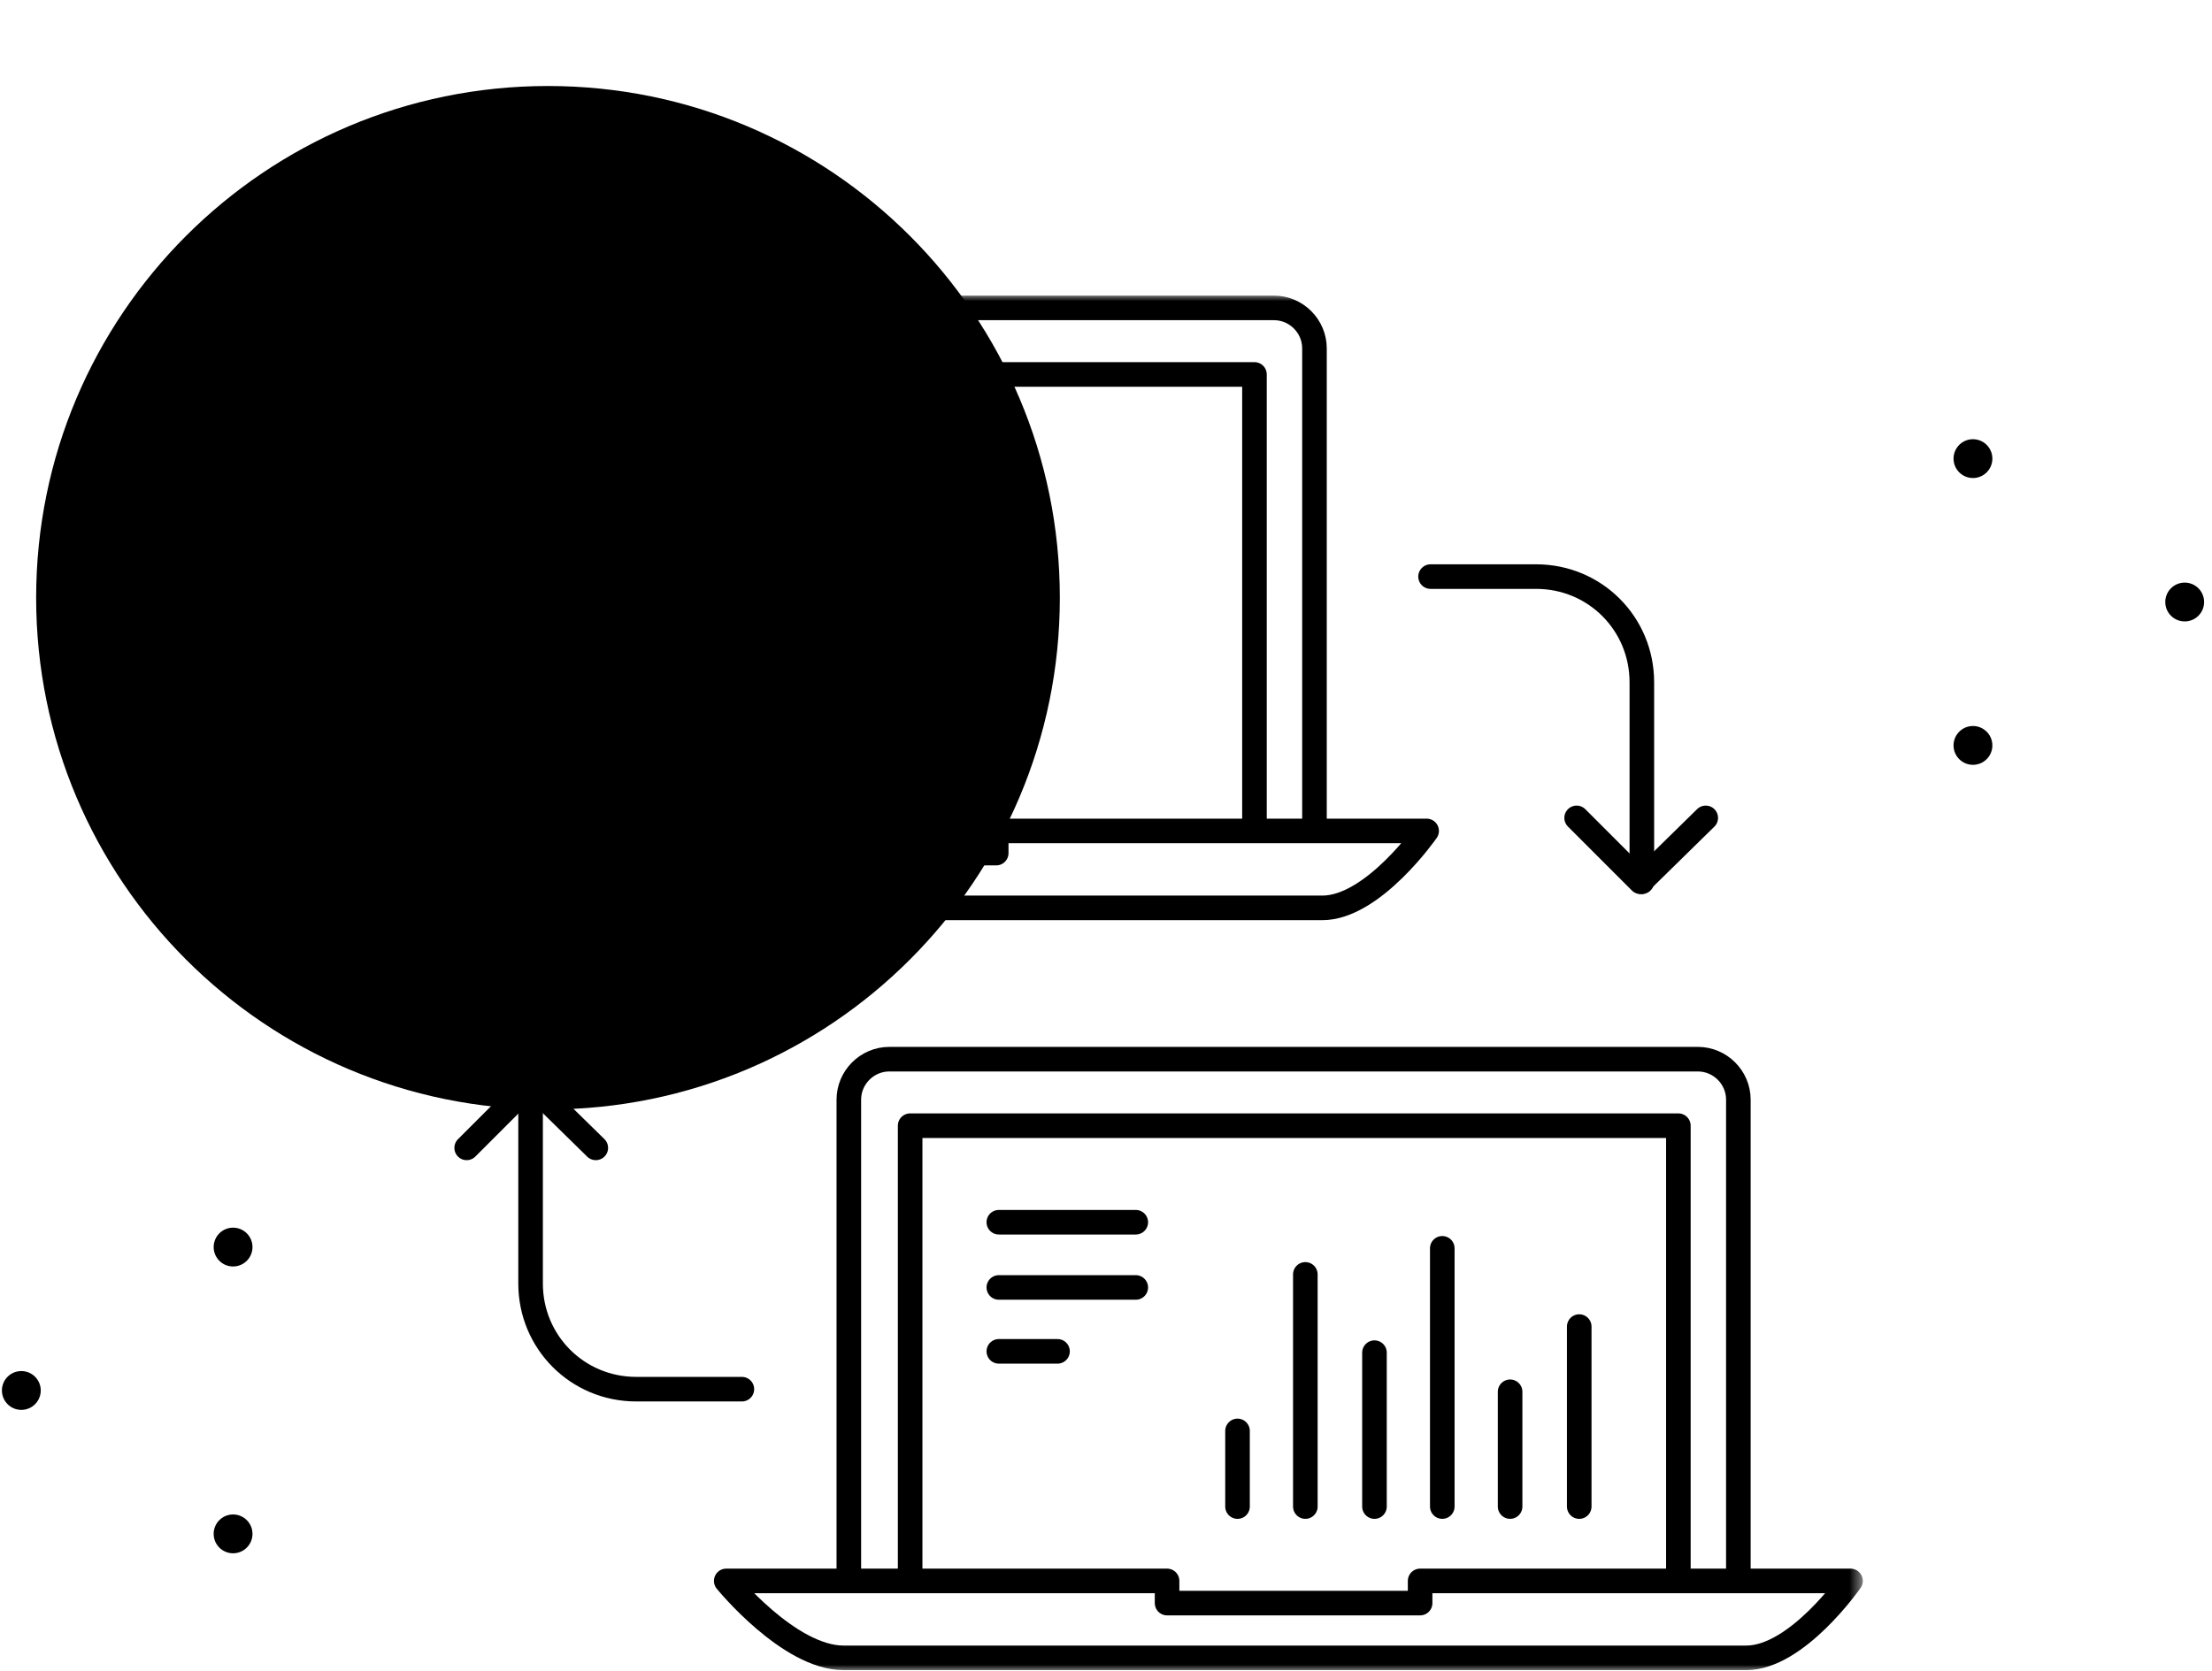 <?xml version="1.0" encoding="UTF-8"?> <svg xmlns="http://www.w3.org/2000/svg" width="180" height="136" viewBox="0 0 180 136" fill="none"><path d="M44.592 90.302C67.595 90.302 86.243 71.654 86.243 48.651C86.243 25.648 67.595 7 44.592 7C21.589 7 2.941 25.648 2.941 48.651C2.941 71.654 21.589 90.302 44.592 90.302Z" fill="#F1F1F6" style="fill:#F1F1F6;fill:color(display-p3 0.945 0.945 0.965);fill-opacity:1;"></path><mask id="mask0_6_57" style="mask-type:luminance" maskUnits="userSpaceOnUse" x="23" y="24" width="129" height="112"><path d="M151.541 24H23.541V136H151.541V24Z" fill="white" style="fill:white;fill-opacity:1;"></path></mask><g mask="url(#mask0_6_57)"><path d="M128.297 66.57L133.498 71.772L138.804 66.57" stroke="#2A3851" style="stroke:#2A3851;stroke:color(display-p3 0.165 0.22 0.318);stroke-opacity:1;" stroke-width="2" stroke-miterlimit="10" stroke-linecap="round" stroke-linejoin="round"></path><path d="M116.41 46.931H125.007C129.783 46.931 133.604 50.752 133.604 55.53V71.772" stroke="#2A3851" style="stroke:#2A3851;stroke:color(display-p3 0.165 0.22 0.318);stroke-opacity:1;" stroke-width="2" stroke-miterlimit="10" stroke-linecap="round" stroke-linejoin="round"></path><path d="M48.483 93.429L43.176 88.228L37.975 93.429" stroke="#2A3851" style="stroke:#2A3851;stroke:color(display-p3 0.165 0.22 0.318);stroke-opacity:1;" stroke-width="2" stroke-miterlimit="10" stroke-linecap="round" stroke-linejoin="round"></path><path d="M60.37 113.069H51.773C46.997 113.069 43.176 109.247 43.176 104.47V88.228" stroke="#2A3851" style="stroke:#2A3851;stroke:color(display-p3 0.165 0.22 0.318);stroke-opacity:1;" stroke-width="2" stroke-miterlimit="10" stroke-linecap="round" stroke-linejoin="round"></path><path d="M34.579 67.314V28.352C34.579 26.548 36.065 25.061 37.87 25.061H103.673C105.478 25.061 106.964 26.548 106.964 28.352V67.314" stroke="#2A3851" style="stroke:#2A3851;stroke:color(display-p3 0.165 0.22 0.318);stroke-opacity:1;" stroke-width="2" stroke-miterlimit="10" stroke-linecap="round" stroke-linejoin="round"></path><path d="M39.568 67.526V30.476H102.081V67.526" stroke="#2A3851" style="stroke:#2A3851;stroke:color(display-p3 0.165 0.22 0.318);stroke-opacity:1;" stroke-width="2" stroke-miterlimit="10" stroke-linecap="round" stroke-linejoin="round"></path><path d="M81.067 67.632V69.437H60.476V67.632H24.602C24.602 67.632 29.697 73.895 34.155 73.895H107.6C111.74 73.895 116.091 67.632 116.091 67.632H81.067Z" stroke="#2A3851" style="stroke:#2A3851;stroke:color(display-p3 0.165 0.22 0.318);stroke-opacity:1;" stroke-width="2" stroke-miterlimit="10" stroke-linecap="round" stroke-linejoin="round"></path><path d="M69.073 128.462V89.501C69.073 87.696 70.559 86.21 72.364 86.21H138.168C139.972 86.21 141.458 87.696 141.458 89.501V128.462" stroke="#2A3851" style="stroke:#2A3851;stroke:color(display-p3 0.165 0.22 0.318);stroke-opacity:1;" stroke-width="2" stroke-miterlimit="10" stroke-linecap="round" stroke-linejoin="round"></path><path d="M74.062 128.674V91.624H136.576V128.674" stroke="#2A3851" style="stroke:#2A3851;stroke:color(display-p3 0.165 0.22 0.318);stroke-opacity:1;" stroke-width="2" stroke-miterlimit="10" stroke-linecap="round" stroke-linejoin="round"></path><path d="M115.561 128.675V130.48H94.97V128.675H59.097C59.097 128.675 64.191 134.938 68.649 134.938H142.095C146.234 134.938 150.585 128.675 150.585 128.675H115.561Z" stroke="#2A3851" style="stroke:#2A3851;stroke:color(display-p3 0.165 0.22 0.318);stroke-opacity:1;" stroke-width="2" stroke-miterlimit="10" stroke-linecap="round" stroke-linejoin="round"></path><path d="M81.279 99.481H92.423" stroke="#2A3851" style="stroke:#2A3851;stroke:color(display-p3 0.165 0.22 0.318);stroke-opacity:1;" stroke-width="2" stroke-miterlimit="10" stroke-linecap="round" stroke-linejoin="round"></path><path d="M81.279 104.789H92.423" stroke="#2A3851" style="stroke:#2A3851;stroke:color(display-p3 0.165 0.22 0.318);stroke-opacity:1;" stroke-width="2" stroke-miterlimit="10" stroke-linecap="round" stroke-linejoin="round"></path><path d="M81.279 109.99H86.055" stroke="#2A3851" style="stroke:#2A3851;stroke:color(display-p3 0.165 0.22 0.318);stroke-opacity:1;" stroke-width="2" stroke-miterlimit="10" stroke-linecap="round" stroke-linejoin="round"></path><path d="M100.702 122.624V116.467" stroke="#2A3851" style="stroke:#2A3851;stroke:color(display-p3 0.165 0.22 0.318);stroke-opacity:1;" stroke-width="2" stroke-miterlimit="10" stroke-linecap="round" stroke-linejoin="round"></path><path d="M106.221 122.623V103.727" stroke="#2A3851" style="stroke:#2A3851;stroke:color(display-p3 0.165 0.22 0.318);stroke-opacity:1;" stroke-width="2" stroke-miterlimit="10" stroke-linecap="round" stroke-linejoin="round"></path><path d="M111.846 122.624V110.097" stroke="#2A3851" style="stroke:#2A3851;stroke:color(display-p3 0.165 0.22 0.318);stroke-opacity:1;" stroke-width="2" stroke-miterlimit="10" stroke-linecap="round" stroke-linejoin="round"></path><path d="M117.365 122.623V101.604" stroke="#2A3851" style="stroke:#2A3851;stroke:color(display-p3 0.165 0.22 0.318);stroke-opacity:1;" stroke-width="2" stroke-miterlimit="10" stroke-linecap="round" stroke-linejoin="round"></path><path d="M128.509 122.624V107.974" stroke="#2A3851" style="stroke:#2A3851;stroke:color(display-p3 0.165 0.22 0.318);stroke-opacity:1;" stroke-width="2" stroke-miterlimit="10" stroke-linecap="round" stroke-linejoin="round"></path><path d="M122.884 122.623V113.281" stroke="#2A3851" style="stroke:#2A3851;stroke:color(display-p3 0.165 0.22 0.318);stroke-opacity:1;" stroke-width="2" stroke-miterlimit="10" stroke-linecap="round" stroke-linejoin="round"></path><path d="M69.452 59.625C69.657 59.666 69.821 59.584 69.862 59.42L75.646 39.527C75.687 39.363 75.605 39.158 75.441 39.117L73.841 38.666C73.677 38.625 73.472 38.707 73.431 38.871L67.648 58.764C67.607 58.928 67.689 59.133 67.894 59.174L69.452 59.625ZM66.048 54.662L67.155 53.473C67.278 53.35 67.278 53.145 67.155 53.022L62.808 49.125L67.155 45.27C67.278 45.147 67.278 44.941 67.155 44.818L66.048 43.629C65.925 43.506 65.72 43.465 65.597 43.588L59.937 48.92C59.814 49.043 59.814 49.248 59.937 49.371L65.597 54.662C65.72 54.785 65.925 54.785 66.048 54.662ZM77.696 54.662L83.357 49.371C83.48 49.248 83.48 49.043 83.357 48.92L77.696 43.588C77.573 43.465 77.368 43.506 77.245 43.629L76.138 44.818C76.015 44.941 76.015 45.147 76.138 45.27L80.486 49.125L76.138 53.022C76.015 53.145 76.015 53.35 76.138 53.473L77.245 54.662C77.368 54.785 77.573 54.785 77.696 54.662Z" fill="#2A3851" style="fill:#2A3851;fill:color(display-p3 0.165 0.22 0.318);fill-opacity:1;"></path></g><path d="M18.966 123.267C19.839 123.267 20.546 123.974 20.546 124.847C20.546 125.719 19.839 126.427 18.966 126.427C18.093 126.427 17.386 125.719 17.386 124.847C17.386 123.974 18.093 123.267 18.966 123.267Z" fill="#B9C1CF" style="fill:#B9C1CF;fill:color(display-p3 0.726 0.757 0.812);fill-opacity:1;"></path><path d="M18.966 99.923C19.839 99.923 20.546 100.63 20.546 101.503C20.546 102.375 19.839 103.083 18.966 103.083C18.094 103.083 17.387 102.375 17.387 101.503C17.387 100.63 18.094 99.923 18.966 99.923Z" fill="#B9C1CF" style="fill:#B9C1CF;fill:color(display-p3 0.726 0.757 0.812);fill-opacity:1;"></path><path d="M1.736 111.595C2.609 111.595 3.316 112.302 3.316 113.175C3.316 114.047 2.609 114.755 1.736 114.755C0.863 114.755 0.156 114.047 0.156 113.175C0.156 112.302 0.863 111.595 1.736 111.595Z" fill="#B9C1CF" style="fill:#B9C1CF;fill:color(display-p3 0.726 0.757 0.812);fill-opacity:1;"></path><path d="M160.548 38.908C159.675 38.908 158.968 38.201 158.968 37.328C158.968 36.456 159.675 35.748 160.548 35.748C161.421 35.748 162.128 36.456 162.128 37.328C162.128 38.201 161.421 38.908 160.548 38.908Z" fill="#B9C1CF" style="fill:#B9C1CF;fill:color(display-p3 0.726 0.757 0.812);fill-opacity:1;"></path><path d="M160.548 62.252C159.675 62.252 158.968 61.545 158.968 60.672C158.968 59.8 159.675 59.092 160.548 59.092C161.42 59.092 162.128 59.8 162.128 60.672C162.128 61.545 161.42 62.252 160.548 62.252Z" fill="#B9C1CF" style="fill:#B9C1CF;fill:color(display-p3 0.726 0.757 0.812);fill-opacity:1;"></path><path d="M177.778 50.58C176.905 50.58 176.198 49.873 176.198 49C176.198 48.127 176.905 47.42 177.778 47.42C178.651 47.42 179.358 48.127 179.358 49C179.358 49.873 178.651 50.58 177.778 50.58Z" fill="#B9C1CF" style="fill:#B9C1CF;fill:color(display-p3 0.726 0.757 0.812);fill-opacity:1;"></path></svg> 